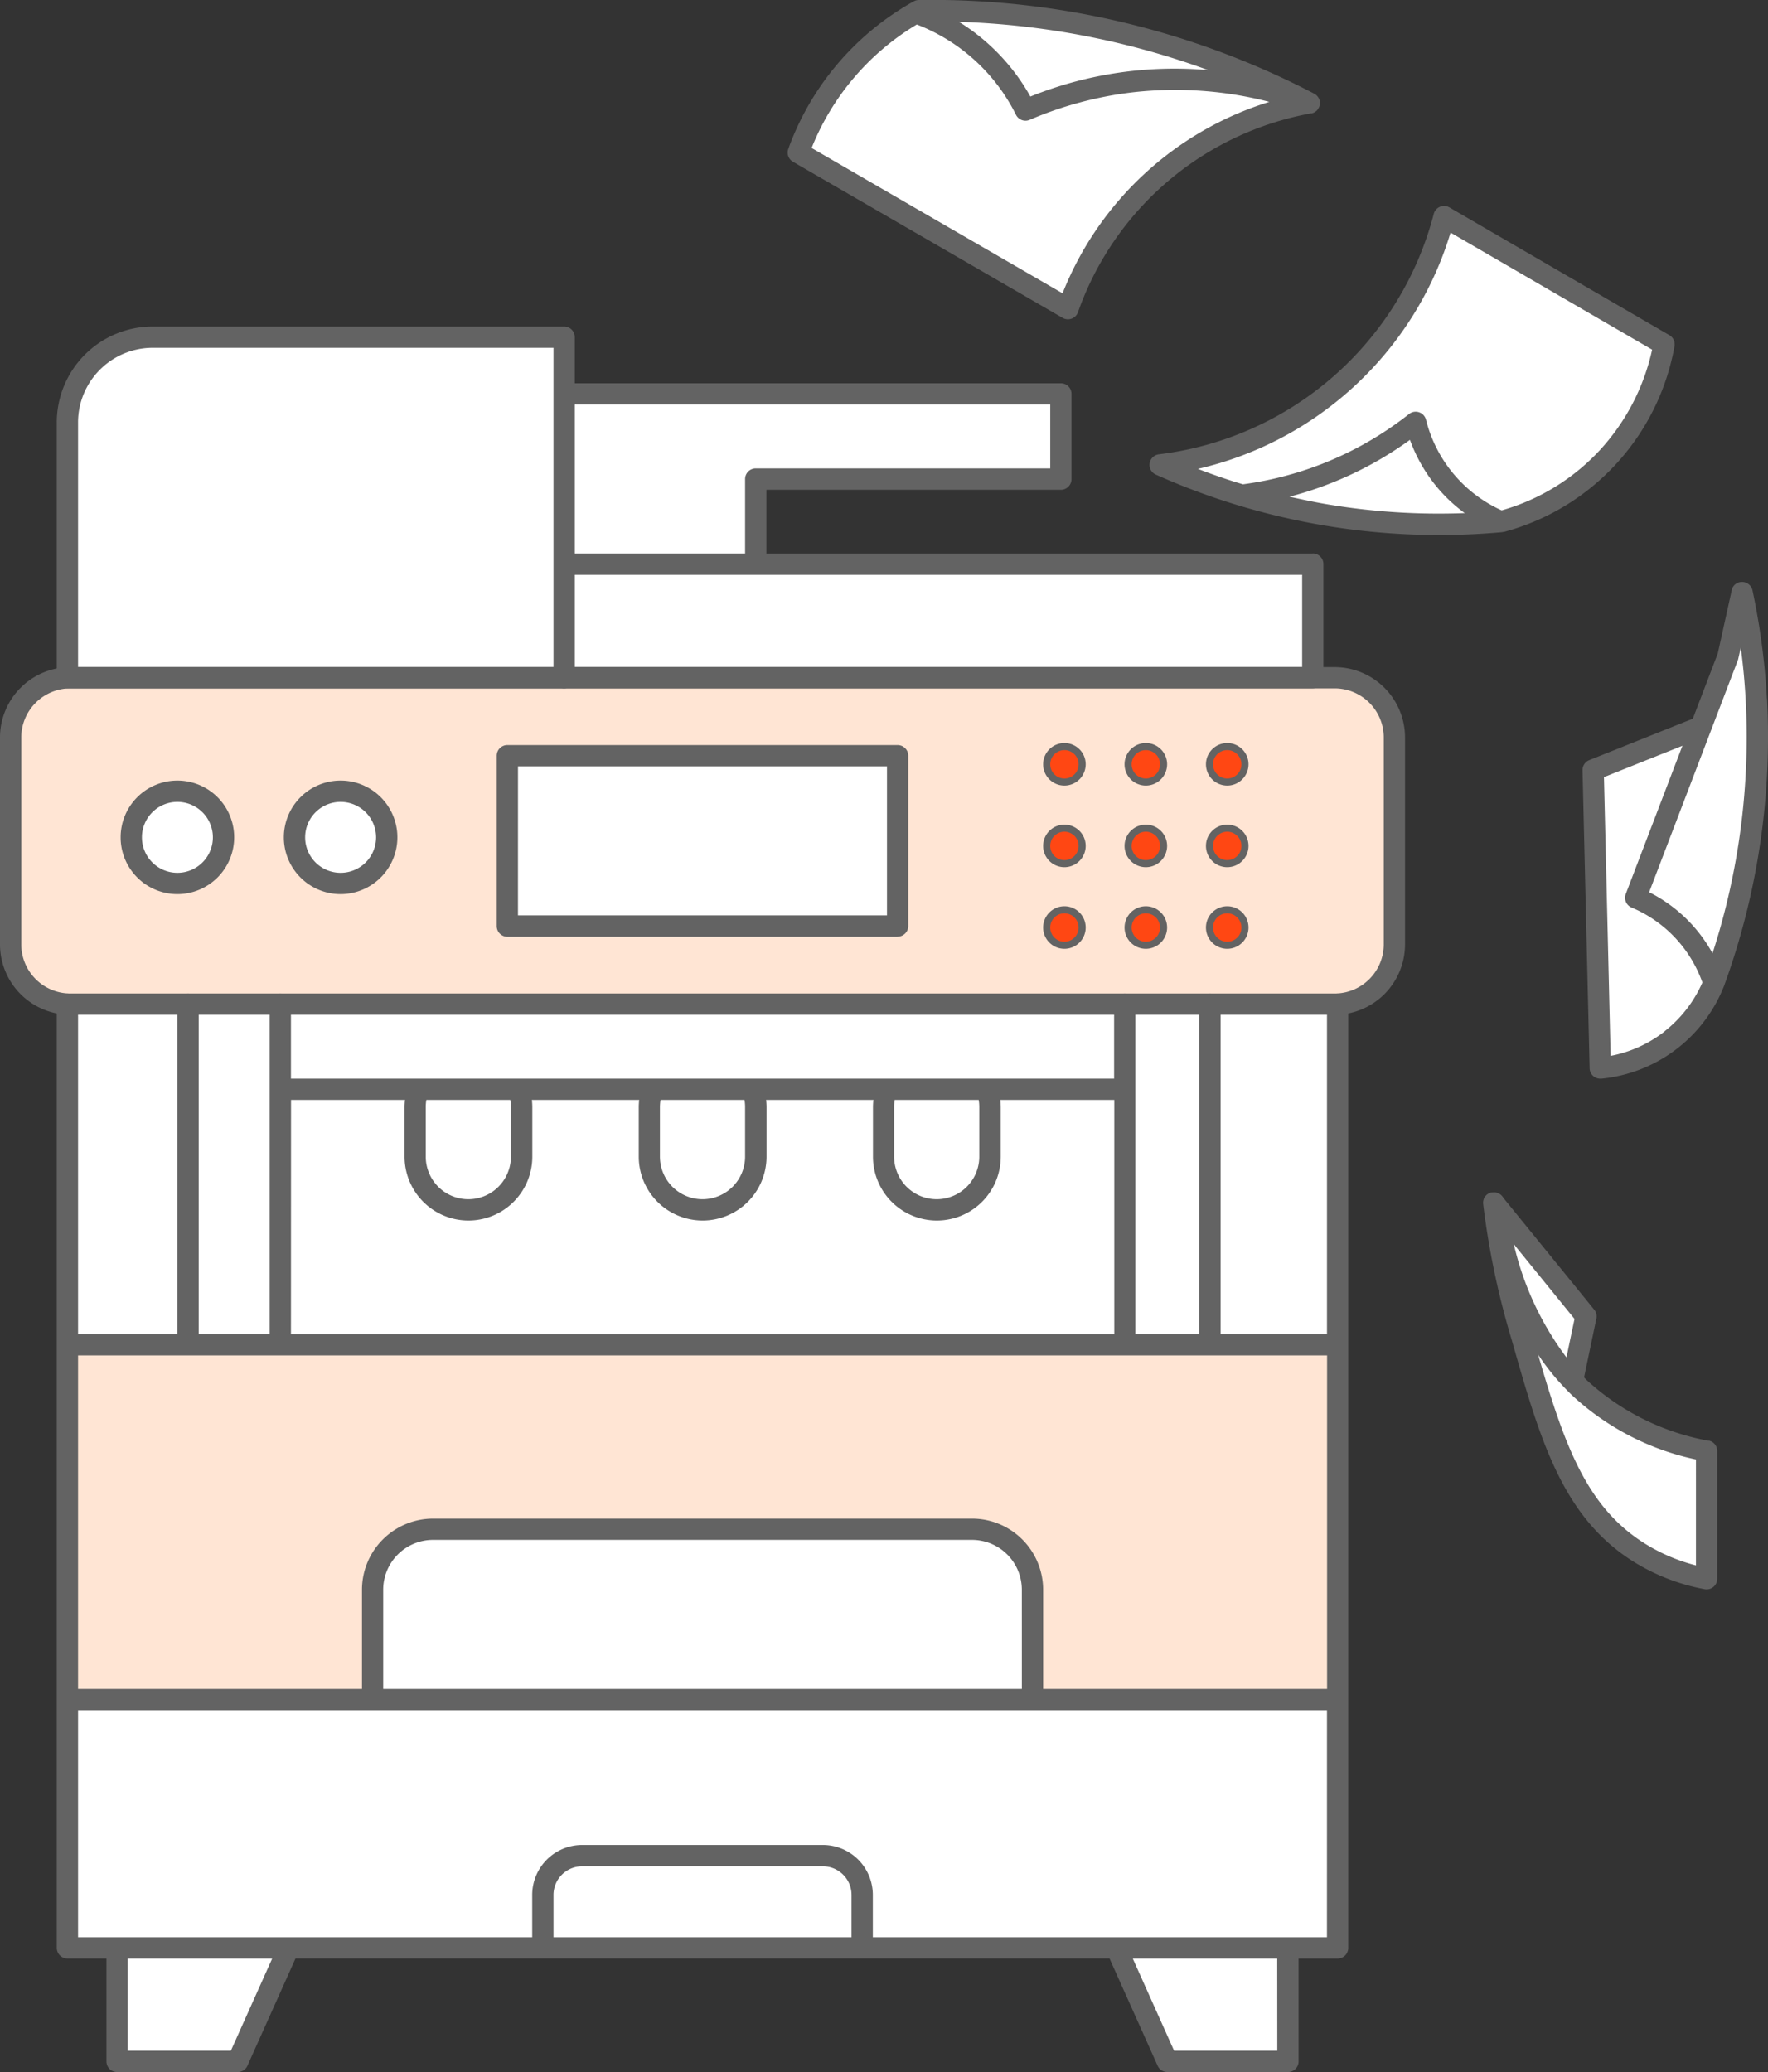<svg id="Grupo_7683" data-name="Grupo 7683" xmlns="http://www.w3.org/2000/svg" xmlns:xlink="http://www.w3.org/1999/xlink" width="76.109" height="89.203" viewBox="0 0 76.109 89.203">
  <rect x="0" y="0" width="76.109" height="89.203" fill="#333333" stroke="none"/>
  <defs>
    <clipPath id="clip-path">
      <rect id="Rectángulo_5844" data-name="Rectángulo 5844" width="76.109" height="89.203" fill="none"/>
    </clipPath>
  </defs>
  <rect id="Rectángulo_5842" data-name="Rectángulo 5842" width="54.374" height="40.628" transform="translate(3.055 43.382)" fill="#fff"/>
  <path id="Trazado_7916" data-name="Trazado 7916" d="M78.305,55.32l21.689-.305v3.971H86.859l-.305,3.666h24.132l.305,4.582H78Z" transform="translate(-54.173 -38.209)" fill="#fff"/>
  <path id="Trazado_7917" data-name="Trazado 7917" d="M17.007,274.352,17,278.9l4.888.305,2.444-5.193Z" transform="translate(-11.807 -190.311)" fill="#fff"/>
  <path id="Trazado_7918" data-name="Trazado 7918" d="M157.827,275.03l1.886,4.568,5.193.305.305-4.888Z" transform="translate(-109.615 -191.005)" fill="#fff"/>
  <path id="Trazado_7919" data-name="Trazado 7919" d="M211.611,172.015l3.36,3.971-.611,2.749.916,1.222,4.582,1.833.305.305-.305,5.5-2.749-1.222-3.055-3.055-1.833-5.193L211,172.015Z" transform="translate(-146.545 -119.469)" fill="#fff"/>
  <path id="Trazado_7920" data-name="Trazado 7920" d="M230.415,83.015l-.611,3.36-1.222,2.749L224,90.957l.611,12.83,2.138-.916,2.138-2.138,1.222-2.749.611-3.36.611-3.971v-3.36Z" transform="translate(-155.574 -57.656)" fill="#fff"/>
  <path id="Trazado_7921" data-name="Trazado 7921" d="M164,41.707l4.277,1.527,6.415.916,3.971-.305,2.749-1.222,2.749-2.444,1.527-3.666-9.47-5.5-1.527,3.36-1.833,2.749-2.749,2.138L166.444,41.1Z" transform="translate(-113.902 -21.541)" fill="#fff"/>
  <path id="Trazado_7922" data-name="Trazado 7922" d="M112,7.43l11.608,6.415,1.222-2.138,3.055-3.36,2.749-2.138,3.36-1.222L128.8,2.542,120.553,1.32l-3.36-.305-3.055,2.749Z" transform="translate(-77.787 -0.705)" fill="#fff"/>
  <path id="Trazado_7923" data-name="Trazado 7923" d="M9,190.015v14.968H22.135l.305-.916-.305-3.666.611-1.833.916-.611,1.222-.305H47.8l1.833.611.611.916.611,1.222v4.582l12.979.183-.05-15.134Z" transform="translate(-6.251 -131.97)" fill="#ffe5d4"/>
  <g id="Grupo_7682" data-name="Grupo 7682">
    <g id="Grupo_7681" data-name="Grupo 7681" clip-path="url(#clip-path)">
      <path id="Trazado_7924" data-name="Trazado 7924" d="M58,109.067H3.571A2.571,2.571,0,0,1,1,106.5V97.586a2.571,2.571,0,0,1,2.571-2.571H58a2.571,2.571,0,0,1,2.571,2.571V106.5A2.571,2.571,0,0,1,58,109.067" transform="translate(-0.695 -65.99)" fill="#ffe5d4"/>
      <path id="Trazado_7925" data-name="Trazado 7925" d="M149.027,105.779a.764.764,0,1,1-.764-.764.764.764,0,0,1,.764.764" transform="translate(-102.443 -72.936)" fill="#ff4713"/>
      <path id="Trazado_7926" data-name="Trazado 7926" d="M149.027,117.279a.764.764,0,1,1-.764-.764.764.764,0,0,1,.764.764" transform="translate(-102.443 -80.923)" fill="#ff4713"/>
      <path id="Trazado_7927" data-name="Trazado 7927" d="M160.618,105.721a.764.764,0,1,1-.764-.764.764.764,0,0,1,.764.764" transform="translate(-110.493 -72.895)" fill="#ff4713"/>
      <path id="Trazado_7928" data-name="Trazado 7928" d="M160.618,117.221a.764.764,0,1,1-.764-.764.764.764,0,0,1,.764.764" transform="translate(-110.493 -80.882)" fill="#ff4713"/>
      <path id="Trazado_7929" data-name="Trazado 7929" d="M171.827,106.029a.764.764,0,1,1-.764-.764.764.764,0,0,1,.764.764" transform="translate(-118.278 -73.109)" fill="#ff4713"/>
      <path id="Trazado_7930" data-name="Trazado 7930" d="M171.827,117.529a.764.764,0,1,1-.764-.764.764.764,0,0,1,.764.764" transform="translate(-118.278 -81.096)" fill="#ff4713"/>
      <path id="Trazado_7931" data-name="Trazado 7931" d="M149.184,128.767a.764.764,0,1,1-.764-.764.764.764,0,0,1,.764.764" transform="translate(-102.552 -88.901)" fill="#ff4713"/>
      <path id="Trazado_7932" data-name="Trazado 7932" d="M160.775,128.71a.764.764,0,1,1-.764-.764.764.764,0,0,1,.764.764" transform="translate(-110.602 -88.862)" fill="#ff4713"/>
      <path id="Trazado_7933" data-name="Trazado 7933" d="M171.984,129.017a.764.764,0,1,1-.764-.764.764.764,0,0,1,.764.764" transform="translate(-118.387 -89.075)" fill="#ff4713"/>
      <path id="Trazado_7934" data-name="Trazado 7934" d="M30.883,62.178H9.5V51.185a3.67,3.67,0,0,1,3.67-3.67H30.883Z" transform="translate(-6.598 -33)" fill="#fff"/>
      <path id="Trazado_7935" data-name="Trazado 7935" d="M29.841,61.594H8.458A.458.458,0,0,1,8,61.136V50.143a4.133,4.133,0,0,1,4.128-4.128H29.841a.458.458,0,0,1,.458.458V61.136a.458.458,0,0,1-.458.458M8.916,60.678H29.383V46.931H12.128a3.216,3.216,0,0,0-3.212,3.212Z" transform="translate(-5.556 -31.959)" fill="#636363"/>
      <path id="Trazado_7936" data-name="Trazado 7936" d="M110.686,61.346H87.164V58.6H99.841a.458.458,0,0,0,.458-.458V54.473a.458.458,0,0,0-.458-.458H78.764a.458.458,0,1,0,0,.916h20.62v2.749H86.706a.458.458,0,0,0-.458.458v3.207H78.594a.458.458,0,1,0,0,.916h31.634v3.971H78.458a.458.458,0,1,0,0,.916h32.228a.458.458,0,0,0,.458-.458V61.8a.458.458,0,0,0-.458-.458" transform="translate(-54.173 -37.515)" fill="#636363"/>
      <path id="Trazado_7937" data-name="Trazado 7937" d="M57.455,108.983H3.029A3.033,3.033,0,0,1,0,105.954V97.044a3.033,3.033,0,0,1,3.029-3.029H57.455a3.033,3.033,0,0,1,3.029,3.029v8.909a3.033,3.033,0,0,1-3.029,3.029M3.029,94.931A2.115,2.115,0,0,0,.916,97.044v8.909a2.115,2.115,0,0,0,2.113,2.113H57.455a2.115,2.115,0,0,0,2.113-2.113V97.044a2.115,2.115,0,0,0-2.113-2.113Z" transform="translate(0 -65.296)" fill="#636363"/>
      <rect id="Rectángulo_5843" data-name="Rectángulo 5843" width="16.801" height="7.331" transform="translate(21.841 32.538)" fill="#fff"/>
      <path id="Trazado_7938" data-name="Trazado 7938" d="M87.259,113.263h-16.8A.458.458,0,0,1,70,112.8v-7.331a.458.458,0,0,1,.458-.458h16.8a.458.458,0,0,1,.458.458V112.8a.458.458,0,0,1-.458.458m-16.343-.916H86.8v-6.415H70.916Z" transform="translate(-48.617 -72.936)" fill="#636363"/>
      <path id="Trazado_7939" data-name="Trazado 7939" d="M22.471,113.5a1.986,1.986,0,1,1-1.986-1.986,1.986,1.986,0,0,1,1.986,1.986" transform="translate(-12.849 -77.45)" fill="#fff"/>
      <path id="Trazado_7940" data-name="Trazado 7940" d="M19.444,114.9a2.444,2.444,0,1,1,2.444-2.444,2.447,2.447,0,0,1-2.444,2.444m0-3.971a1.527,1.527,0,1,0,1.527,1.527,1.529,1.529,0,0,0-1.527-1.527" transform="translate(-11.807 -76.408)" fill="#636363"/>
      <path id="Trazado_7941" data-name="Trazado 7941" d="M45.471,113.5a1.986,1.986,0,1,1-1.986-1.986,1.986,1.986,0,0,1,1.986,1.986" transform="translate(-28.823 -77.45)" fill="#fff"/>
      <path id="Trazado_7942" data-name="Trazado 7942" d="M42.444,114.9a2.444,2.444,0,1,1,2.444-2.444,2.447,2.447,0,0,1-2.444,2.444m0-3.971a1.527,1.527,0,1,0,1.527,1.527,1.529,1.529,0,0,0-1.527-1.527" transform="translate(-27.781 -76.408)" fill="#636363"/>
      <path id="Trazado_7943" data-name="Trazado 7943" d="M147.916,106.545a.916.916,0,1,1,.916-.916.918.918,0,0,1-.916.916m0-1.527a.611.611,0,1,0,.611.611.612.612,0,0,0-.611-.611" transform="translate(-102.095 -72.725)" fill="#636363"/>
      <path id="Trazado_7944" data-name="Trazado 7944" d="M147.916,118.045a.916.916,0,1,1,.916-.916.918.918,0,0,1-.916.916m0-1.527a.611.611,0,1,0,.611.611.612.612,0,0,0-.611-.611" transform="translate(-102.095 -80.712)" fill="#636363"/>
      <path id="Trazado_7945" data-name="Trazado 7945" d="M147.916,129.545a.916.916,0,1,1,.916-.916.918.918,0,0,1-.916.916m0-1.527a.611.611,0,1,0,.611.611.612.612,0,0,0-.611-.611" transform="translate(-102.095 -88.699)" fill="#636363"/>
      <path id="Trazado_7946" data-name="Trazado 7946" d="M159.39,106.545a.916.916,0,1,1,.916-.916.918.918,0,0,1-.916.916m0-1.527a.611.611,0,1,0,.611.611.612.612,0,0,0-.611-.611" transform="translate(-110.064 -72.725)" fill="#636363"/>
      <path id="Trazado_7947" data-name="Trazado 7947" d="M159.39,118.045a.916.916,0,1,1,.916-.916.918.918,0,0,1-.916.916m0-1.527a.611.611,0,1,0,.611.611.612.612,0,0,0-.611-.611" transform="translate(-110.064 -80.712)" fill="#636363"/>
      <path id="Trazado_7948" data-name="Trazado 7948" d="M159.39,129.545a.916.916,0,1,1,.916-.916.918.918,0,0,1-.916.916m0-1.527a.611.611,0,1,0,.611.611.612.612,0,0,0-.611-.611" transform="translate(-110.064 -88.699)" fill="#636363"/>
      <path id="Trazado_7949" data-name="Trazado 7949" d="M170.862,106.545a.916.916,0,1,1,.916-.916.918.918,0,0,1-.916.916m0-1.527a.611.611,0,1,0,.611.611.612.612,0,0,0-.611-.611" transform="translate(-118.032 -72.725)" fill="#636363"/>
      <path id="Trazado_7950" data-name="Trazado 7950" d="M170.862,118.045a.916.916,0,1,1,.916-.916.918.918,0,0,1-.916.916m0-1.527a.611.611,0,1,0,.611.611.612.612,0,0,0-.611-.611" transform="translate(-118.032 -80.712)" fill="#636363"/>
      <path id="Trazado_7951" data-name="Trazado 7951" d="M170.862,129.545a.916.916,0,1,1,.916-.916.918.918,0,0,1-.916.916m0-1.527a.611.611,0,1,0,.611.611.612.612,0,0,0-.611-.611" transform="translate(-118.032 -88.699)" fill="#636363"/>
      <path id="Trazado_7952" data-name="Trazado 7952" d="M63.138,140.015a.458.458,0,0,0-.458.458v14.2H58.1v-14.2a.458.458,0,1,0-.916,0v14.2H54.432v-14.2a.458.458,0,1,0-.916,0v3.207H18.081v-3.207a.458.458,0,1,0-.916,0v14.2H14.109v-14.2a.458.458,0,1,0-.916,0v14.2H8.916v-14.2a.458.458,0,1,0-.916,0V181.1a.458.458,0,0,0,.458.458h1.68v4.429a.458.458,0,0,0,.458.458H15.79a.458.458,0,0,0,.418-.271l2.069-4.617H53.319l2.07,4.617a.458.458,0,0,0,.418.271H61a.458.458,0,0,0,.458-.458V181.56h1.68a.458.458,0,0,0,.458-.458V140.473a.458.458,0,0,0-.458-.458M44.046,144.9a1.8,1.8,0,0,1,.026-.305h3.614a1.8,1.8,0,0,1,.026.305v2.138a1.833,1.833,0,1,1-3.666,0Zm-10.081,0a1.8,1.8,0,0,1,.026-.305h3.614a1.8,1.8,0,0,1,.026.305v2.138a1.833,1.833,0,1,1-3.666,0Zm-10.081,0a1.8,1.8,0,0,1,.026-.305h3.614a1.8,1.8,0,0,1,.026.305v2.138a1.833,1.833,0,1,1-3.666,0Zm-5.8-.305h4.907a2.733,2.733,0,0,0-.019.305v2.138a2.749,2.749,0,1,0,5.5,0V144.9a2.733,2.733,0,0,0-.019-.305h4.62a2.733,2.733,0,0,0-.019.305v2.138a2.749,2.749,0,1,0,5.5,0V144.9a2.733,2.733,0,0,0-.019-.305h4.62a2.733,2.733,0,0,0-.019.305v2.138a2.749,2.749,0,1,0,5.5,0V144.9a2.733,2.733,0,0,0-.019-.305h4.907v10.081H18.081Zm44.6,11v14.357H50.461v-4.271A3.064,3.064,0,0,0,47.4,162.62H24.2a3.064,3.064,0,0,0-3.061,3.061v4.271H8.916V155.594ZM49.545,169.951H22.052v-4.271a2.147,2.147,0,0,1,2.144-2.144H47.4a2.147,2.147,0,0,1,2.144,2.144ZM15.493,185.531H11.055V181.56h6.218Zm26.72-4.888H29.383v-1.824a1.233,1.233,0,0,1,1.231-1.231H40.982a1.233,1.233,0,0,1,1.231,1.231Zm18.328,4.888H56.1l-1.78-3.971h6.218Zm2.138-4.888H43.13v-1.824a2.15,2.15,0,0,0-2.147-2.148H30.614a2.15,2.15,0,0,0-2.147,2.148v1.824H8.916v-9.775H62.68Z" transform="translate(-5.556 -97.244)" fill="#636363"/>
      <path id="Trazado_7953" data-name="Trazado 7953" d="M133.535,4.885l.008,0a.456.456,0,0,0,.119-.042l.019-.011a.469.469,0,0,0,.094-.071l.008-.007a.452.452,0,0,0,.072-.1c0-.008.008-.017.013-.026s.012-.021.016-.033a.467.467,0,0,0,.022-.086v0h0a.46.46,0,0,0,0-.128c0-.009,0-.018,0-.027a.471.471,0,0,0-.038-.115l-.01-.017a.472.472,0,0,0-.065-.09l-.014-.016a.461.461,0,0,0-.1-.074l-.009-.007A35.63,35.63,0,0,0,116.644,0a.46.46,0,0,0-.217.058l-.152.086a11.893,11.893,0,0,0-5.248,6.267.458.458,0,0,0,.2.553l11.608,6.72a.458.458,0,0,0,.662-.244,13.129,13.129,0,0,1,10.036-8.56M129.1,3.019a16.6,16.6,0,0,0-7.652,1.138A8.872,8.872,0,0,0,118.372.94,34.4,34.4,0,0,1,129.1,3.019m-6.269,9.606-10.8-6.254a10.909,10.909,0,0,1,4.528-5.316,7.965,7.965,0,0,1,4.269,3.888.457.457,0,0,0,.59.217,16.011,16.011,0,0,1,4.455-1.188,16.218,16.218,0,0,1,5.861.414,14.032,14.032,0,0,0-8.9,8.238" transform="translate(-77.092 0)" fill="#636363"/>
      <path id="Trazado_7954" data-name="Trazado 7954" d="M177.239,43.052l.012,0h0a10.122,10.122,0,0,0,7.346-7.995.459.459,0,0,0-.221-.477l-9.47-5.5a.458.458,0,0,0-.673.281A13.968,13.968,0,0,1,162.4,39.711a.458.458,0,0,0-.131.873,29.861,29.861,0,0,0,12.2,2.6q1.348,0,2.693-.121a.467.467,0,0,0,.077-.014M164.072,40.34a14.856,14.856,0,0,0,10.885-10.174l8.677,5.038a9.336,9.336,0,0,1-2.266,4.344,9.193,9.193,0,0,1-4.211,2.575,5.829,5.829,0,0,1-3.257-3.9.458.458,0,0,0-.729-.248A14.665,14.665,0,0,1,166.028,41l-.012,0c-.127-.039-.255-.075-.381-.115q-.787-.252-1.563-.55m5.49,1.512c-.515-.089-1.028-.2-1.54-.312a15.5,15.5,0,0,0,5.187-2.447,6.8,6.8,0,0,0,1.113,1.972,6.689,6.689,0,0,0,1.246,1.181,28.961,28.961,0,0,1-6.006-.394" transform="translate(-112.513 -20.152)" fill="#636363"/>
      <path id="Trazado_7955" data-name="Trazado 7955" d="M218.718,178.72a10.531,10.531,0,0,1-5.274-2.63c-.033-.031-.062-.067-.095-.1l.53-2.532a.458.458,0,0,0-.093-.383l-3.913-4.815a.436.436,0,0,0-.159-.166c-.01-.007-.022-.011-.033-.017l-.02-.01a.425.425,0,0,0-.1-.035l-.036-.007a.435.435,0,0,0-.06,0h-.031a.438.438,0,0,0-.06.008l-.023,0-.007,0a.431.431,0,0,0-.062.022l-.023.009a.444.444,0,0,0-.056.034l-.025.016-.008.005c-.009.007-.016.016-.024.024a.447.447,0,0,0-.042.042h0a.417.417,0,0,0-.047.064.286.286,0,0,0-.027.07.462.462,0,0,0-.025.2,34.842,34.842,0,0,0,1.236,5.88c1.189,4.176,2.129,7.476,5.076,9.421a8.823,8.823,0,0,0,3.221,1.289.464.464,0,0,0,.086.008.459.459,0,0,0,.458-.458v-5.5a.459.459,0,0,0-.364-.449m-6.127-3.579a13.011,13.011,0,0,1-2.266-4.873l2.613,3.216Zm5.575,8.953a7.777,7.777,0,0,1-2.344-1.032c-2.365-1.561-3.309-4.1-4.45-8.039a10.883,10.883,0,0,0,.872,1.135c.18.2.369.4.564.59a11.276,11.276,0,0,0,5.358,2.787Z" transform="translate(-145.158 -116.694)" fill="#636363"/>
      <path id="Trazado_7956" data-name="Trazado 7956" d="M230.941,87.028a30.6,30.6,0,0,0-.62-4.652.458.458,0,0,0-.446-.363.441.441,0,0,0-.449.359l-.6,2.717-1.074,2.81-4.46,1.784a.458.458,0,0,0-.288.436l.305,12.83a.459.459,0,0,0,.458.447l.045,0a6.333,6.333,0,0,0,5.221-3.838l.043-.1c0-.008.007-.017.01-.025a31.3,31.3,0,0,0,1.859-12.4m-4.406,14.327a5.409,5.409,0,0,1-2.326,1.055l-.286-12,3.378-1.351-2.439,6.379a.458.458,0,0,0,.25.586,5.486,5.486,0,0,1,3.048,3.226,5.448,5.448,0,0,1-1.626,2.1M228.6,98a6.383,6.383,0,0,0-2.728-2.632l3.818-9.987a.455.455,0,0,0,.019-.064l.107-.48c.1.745.169,1.493.21,2.239A30.206,30.206,0,0,1,228.6,98" transform="translate(-154.879 -56.959)" fill="#636363"/>
    </g>
  </g>
</svg>
